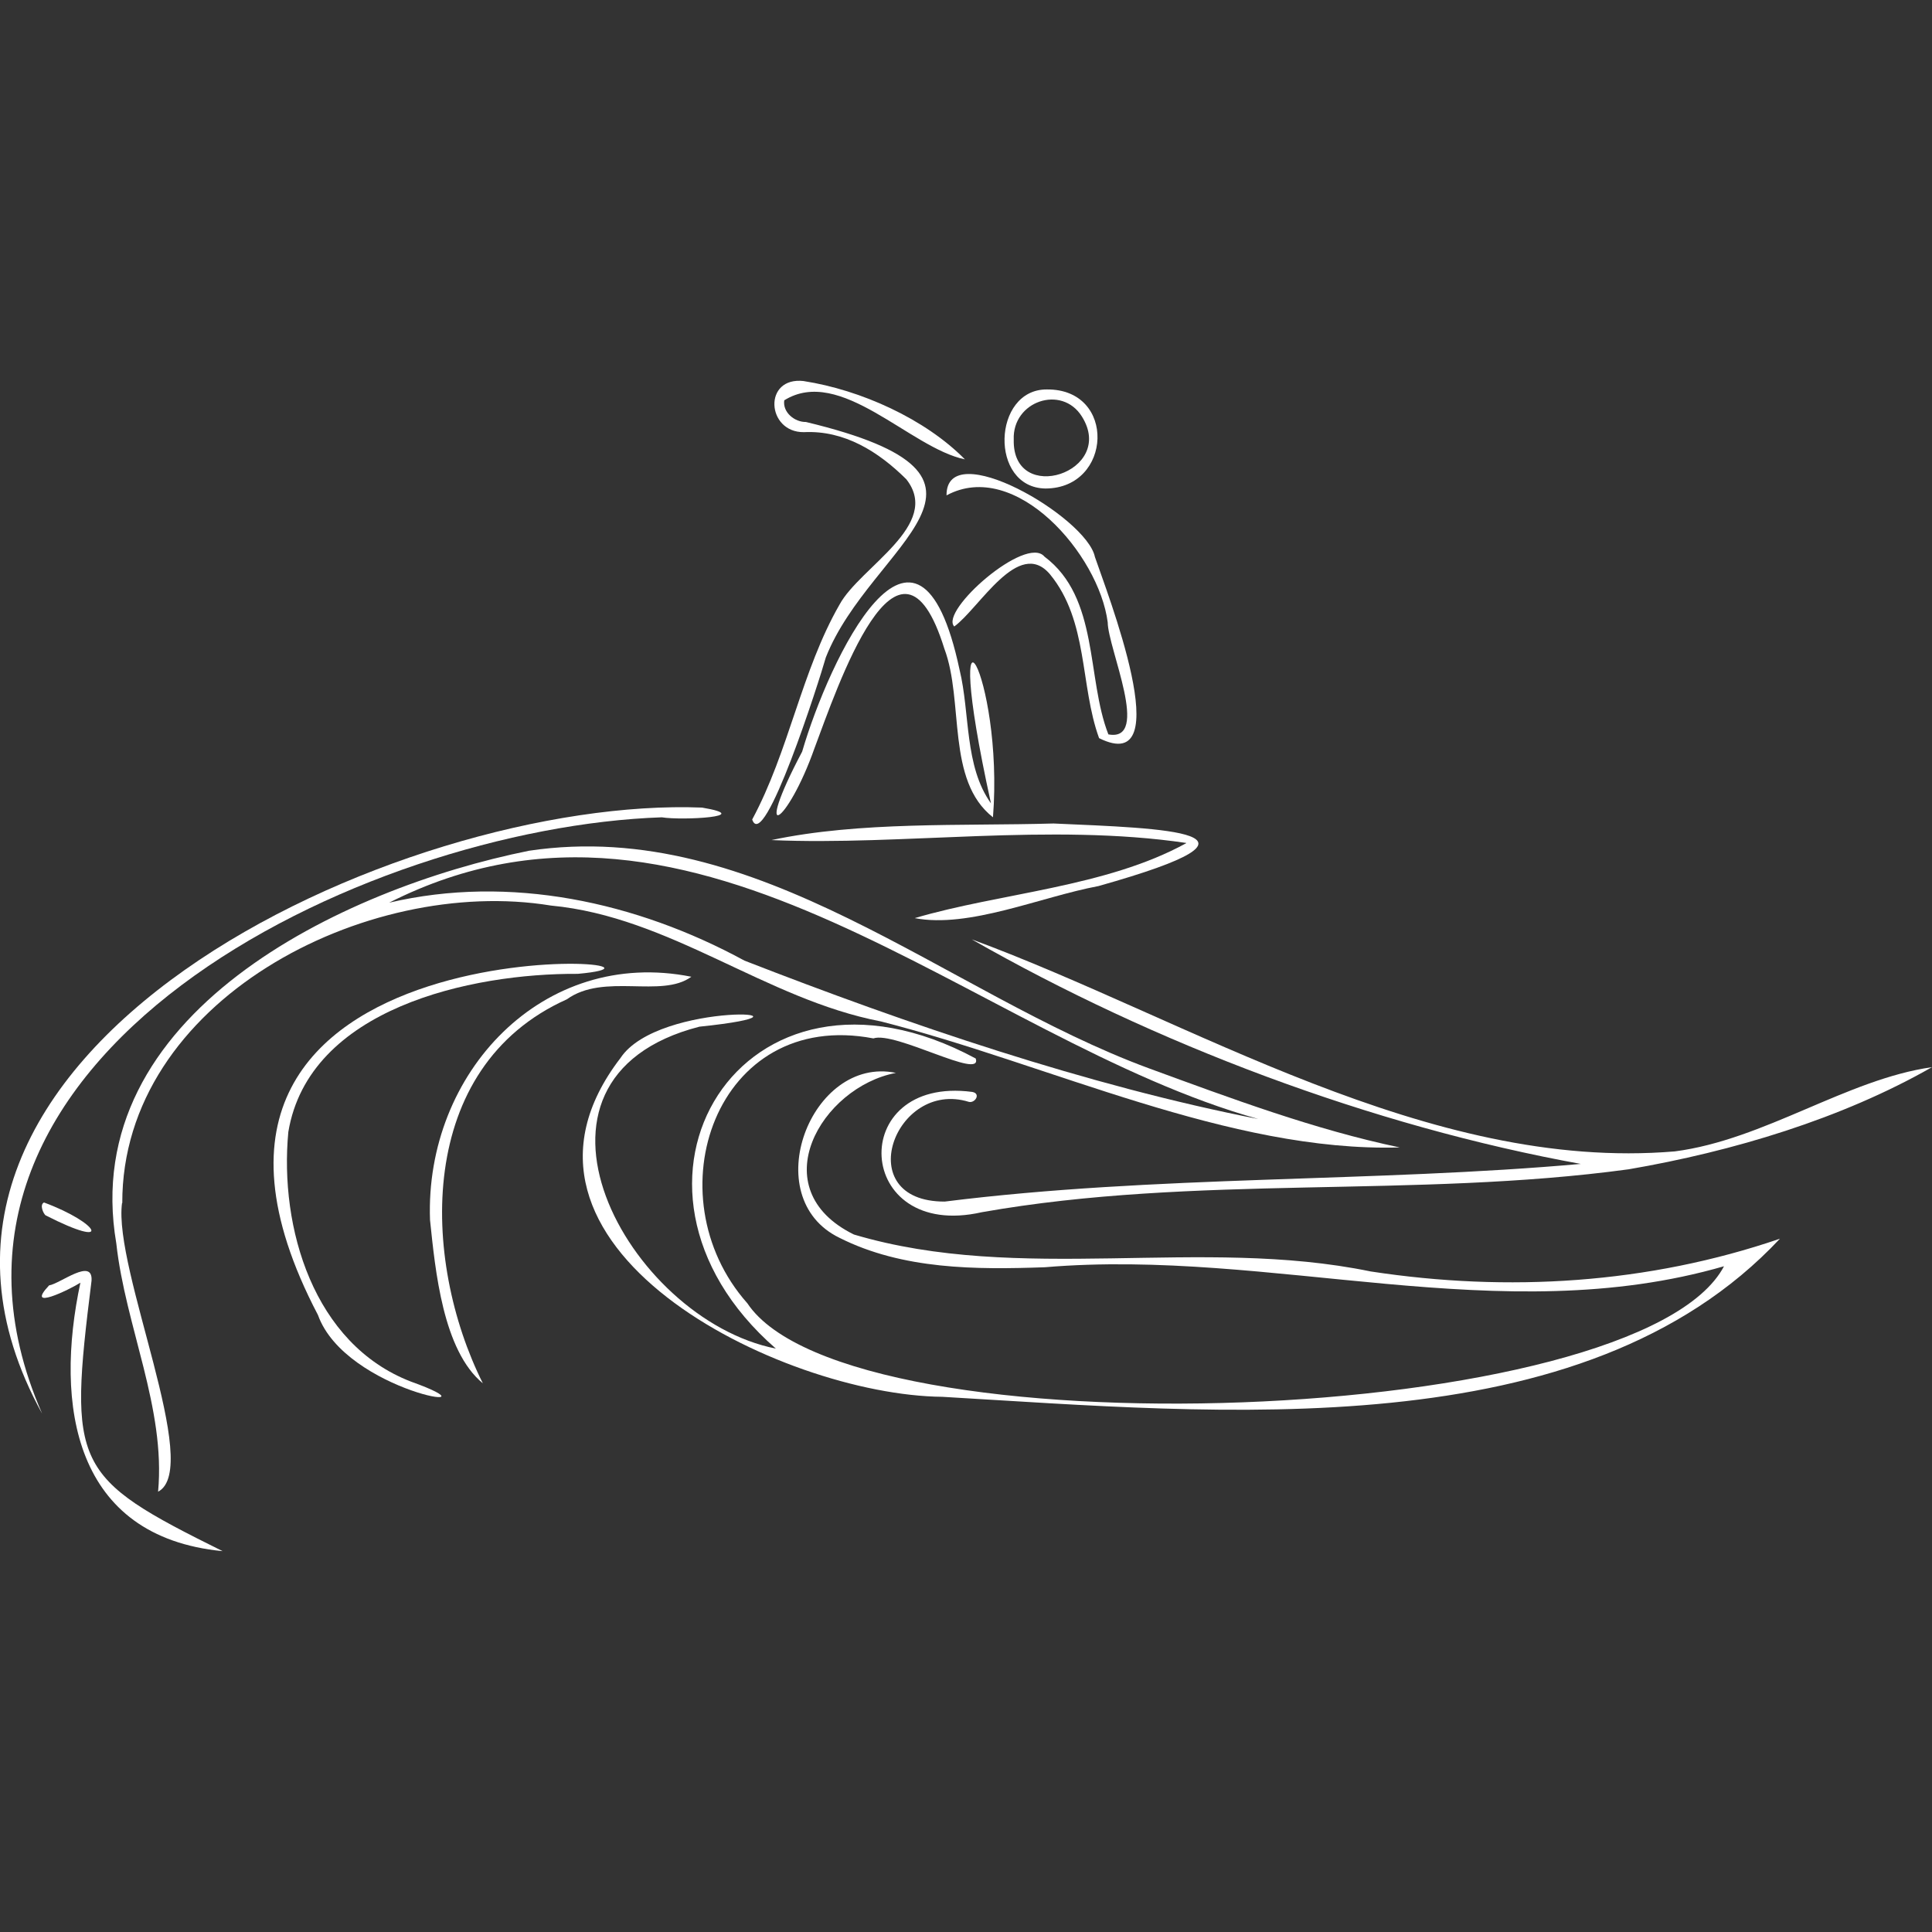 <?xml version="1.0" encoding="UTF-8"?>
<svg width="512pt" height="512pt" version="1.1" viewBox="0 0 512 512" xmlns="http://www.w3.org/2000/svg">
 <rect x="0" y="0" width="512" height="512" fill="#333333" stroke="none"/>
 <g fill="#fff">
  <path d="m456.98 335.54c-59.355 17.227-119.77-4.805-180.06 0.293-18.281 0.645-37.676 0.645-54.434-7.793-22.031-10.664-7.559-48.398 14.941-43.711-19.746 3.75-35.684 30.762-11.133 42.832 44.18 13.125 91.758 0.469 136.94 9.785 36.387 5.566 73.535 3.281 108.46-8.672-52.207 55.781-148.66 46.172-221.96 41.895-42.656-0.41-123.52-40.02-85.312-89.766 10.137-15.41 58.887-12.246 20.918-8.32-53.73 13.828-19.102 77.52 20.273 85.312-49.746-43.301-8.848-110.21 52.969-76.875 1.875 5.859-21.387-7.324-27.129-5.332-41.719-7.969-58.77 41.602-33.398 70.195 26.953 40.43 236.61 32.871 258.87-9.902z"/>
  <path d="m32.344 318.79c-2.402 17.578 21.445 70.312 9.551 76.523 2.051-22.148-8.672-43.828-11.074-65.801-10.371-60.703 59.707-94.043 109.39-104.06 60.762-9.023 110.33 37.793 164.24 57.656 21.738 7.969 44.062 16.289 66.504 20.977-45.293 1.289-92.637-21.973-137.52-33.398-30.703-5.918-55.723-27.715-87.422-30.703-49.043-8.027-113.73 25.312-113.61 78.867zm301.23-22.207c-75.762-21.152-148.3-98.906-230.45-57.363 31.992-7.5 65.508-0.234 94.16 15.352 43.008 16.758 90.996 33.164 136.35 42.012z"/>
  <path d="m419.36 308.53c-56.133-10.137-113.61-32.051-161.84-59.59 57.715 21.27 120.82 61.699 186.33 56.191 23.789-3.106 45.527-19.102 68.145-22.324-23.906 13.652-52.734 22.324-80.391 27.07-56.836 7.734-114.61 1.348-171.39 11.367-33.984 7.734-36.035-36.27-2.578-31.875 2.402 0.41 0.762 3.047-0.879 2.637-19.629-6.094-31.582 26.484-6.387 26.426 56.016-7.031 113.44-5.039 168.99-10.02z"/>
  <path d="m11.133 374.57c-52.91-96.152 95.449-163.71 174.91-160.55 14.297 2.402-5.215 3.457-10.664 2.578-78.926 2.695-205.67 63.223-164.24 157.97z"/>
  <path d="m212.99 100.99c15.117 2.344 32.168 10.02 42.715 20.742-14.531-2.988-32.988-24.902-47.871-15.645-0.469 3.223 2.812 5.801 5.742 5.742 61.465 14.766 17.227 32.051 5.273 62.402-1.699 6.094-16.406 52.031-19.512 42.949 9.785-18.164 13.066-39.434 23.145-56.953 5.391-9.961 27.246-21.094 17.695-33.223-7.383-7.324-16.406-13.008-27.129-12.48-9.961 0.117-10.898-14.824 0-13.535z"/>
  <path d="m153.11 258.08c-28.301-0.176-71.25 9.141-76.699 41.895-2.402 25.43 6.68 56.191 32.461 66.152 25.723 9.199-17.285 2.871-24.609-17.637-56.602-107.93 111.62-94.219 68.848-90.41z"/>
  <path d="m314.36 223.39c-36.094-5.332-75.293 0.762-109.92-0.762 23.496-4.981 50.215-3.691 74.766-4.394 29.297 1.289 63.164 2.168 11.895 16.582-15.352 2.871-34.277 11.25-48.691 8.496 22.559-6.68 50.625-8.145 71.953-19.863z"/>
  <path d="m262.62 212.9c-14.062-63.984 3.516-34.219 0.527 3.691-12.48-9.785-7.617-30.703-12.891-44.707-12.012-38.672-28.477 10.664-34.395 26.367-7.207 20.449-16.758 26.426-3.281 0.938 7.031-24.141 30.527-74.297 41.719-21.68 2.812 11.543 1.23 25.488 8.32 35.391z"/>
  <path d="m250.84 131.28c-0.117-15.938 37.148 5.742 39.316 16.289 2.93 8.73 22.559 58.711 1.113 48.047-5.098-14.004-2.812-30.996-13.008-43.418-8.32-9.844-18.691 8.965-25.371 13.828-3.984-4.102 19.043-24.375 23.906-18.516 14.531 10.898 11.074 32.109 16.934 47.109 11.309 2.109-0.117-22.793-0.176-29.707-2.344-18.047-24.492-43.477-42.715-33.633z"/>
  <path d="m113.96 323.3c-1.406-39.023 30-72.305 69.258-64.453-7.91 5.801-23.145-1.113-32.988 5.977-40.137 17.988-38.672 68.965-22.266 101.78-10.605-8.73-12.598-29.883-14.004-43.301z"/>
  <path d="m21.387 339.88c-3.047 1.934-14.883 7.676-8.379 0.762 2.988-0.469 11.66-7.5 11.25-1.23-6.152 49.336-4.981 51.973 34.746 71.66-39.434-3.809-44.648-38.672-37.676-71.25z"/>
  <path d="m277.09 129.46c-15-0.176-14.121-26.367 0.352-26.25 18.516-0.176 17.344 26.191-0.352 26.25zm-8.438-12.949c-0.41 17.637 27.363 8.613 18.047-6.152-5.332-8.496-18.457-4.043-18.047 6.152z"/>
  <path d="m11.66 318.67c14.707 5.449 18.516 12.656 0.41 3.398-0.586-0.469-1.641-2.812-0.41-3.398z"/>
 </g>
</svg>
